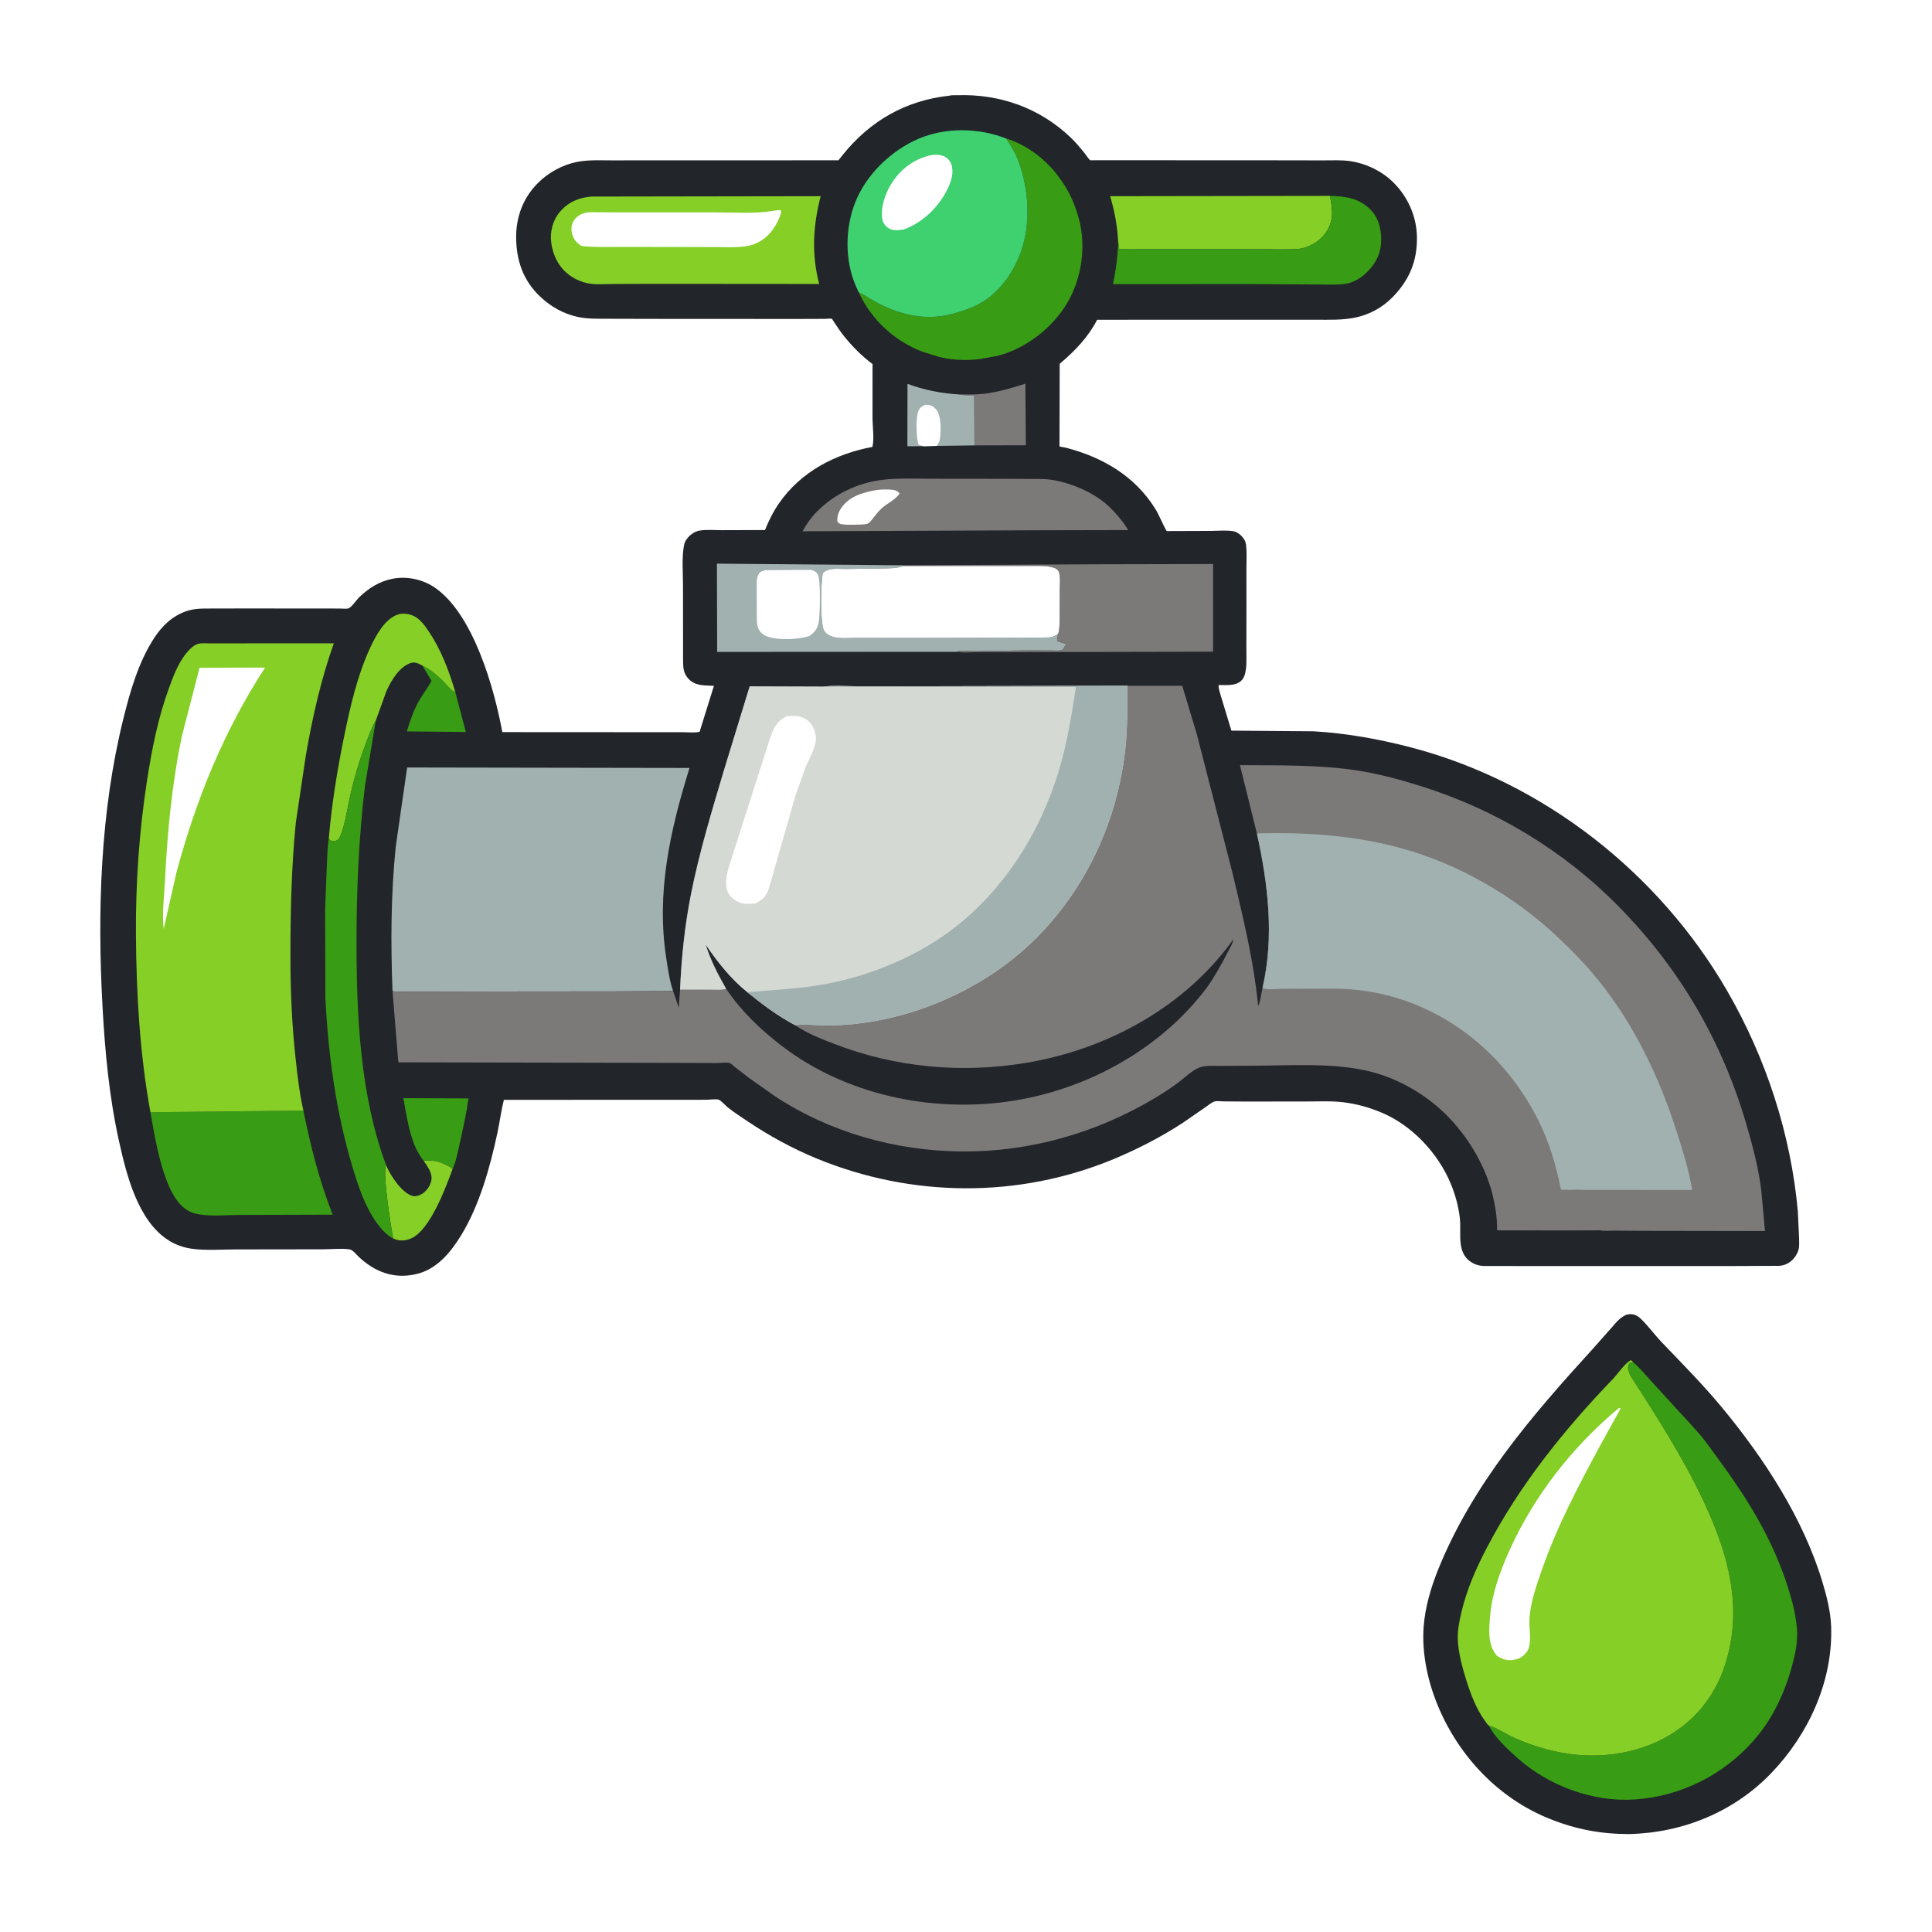 <?xml version="1.0" encoding="utf-8" ?>
<svg xmlns="http://www.w3.org/2000/svg" xmlns:xlink="http://www.w3.org/1999/xlink" width="1024" height="1024">
	<path fill="white" d="M-0 -0L1024 0L1024 1024L-0 1024L0 -0Z"/>
	<path fill="#22252A" d="M862.211 696.75L863.85 696.545C866.114 696.398 868.056 697.425 869.654 698.964C873.641 702.804 876.944 707.45 880.79 711.461C891.754 722.894 902.85 734.111 912.957 746.337C935.085 773.102 955.716 804.753 965.827 838.179C968.167 845.913 970.284 854.132 970.548 862.255C971.481 890.991 958.719 918.898 939.108 939.464C919.191 960.351 892.097 971.388 863.499 972.098C848.341 972.071 835.329 969.62 821.25 963.975C794.399 953.209 773.496 931.14 762.348 904.684C756.817 891.558 753.488 876.404 754.57 862.135C755.368 851.622 758.545 840.98 762.506 831.25C780.695 786.559 811.826 750.461 843.943 715.221L853.936 703.959C856.504 701.039 858.529 698.304 862.211 696.75Z"/>
	<path fill="#389C14" d="M865.578 721.961C868.763 724.623 871.468 727.948 874.257 731.015L885.66 743.486C891.659 750.154 898.019 756.585 903.636 763.58L913.657 777.308C927.329 796.263 939.015 815.736 946.546 838C949.324 846.213 951.697 854.571 952.423 863.25C952.987 870 951.56 876.498 949.805 882.977C945.872 897.503 939.593 910.929 929.618 922.34C913.515 940.76 890.673 952.204 866.266 953.772C844.072 955.198 820.733 946.47 804.264 931.775C799.185 927.242 792.204 920.758 789.129 914.597C793.181 915.667 797.236 918.542 801.052 920.341C808.071 923.65 815.126 926.054 822.659 927.887C843.589 932.982 866.928 930.654 885.501 919.281C902.048 909.148 911.954 894.012 916.308 875.25C922.893 846.877 914.573 820.249 902.488 794.75C891.781 772.157 878.192 751.008 864.688 730C864.183 729.214 863.806 728.58 863.518 727.688C862.779 725.396 862.498 724.568 863.61 722.384L865.578 721.961Z"/>
	<path fill="#86CF27" d="M789.129 914.597C788.423 914.229 787.459 912.648 786.936 911.929C782.493 905.826 779.468 897.912 777.224 890.734C775.074 883.858 772.847 875.717 772.639 868.5C772.507 863.888 773.549 858.961 774.594 854.491C777.373 842.596 782.225 831.519 787.864 820.707C805.377 787.13 829.019 757.739 855.182 730.556C857.34 728.314 861.82 721.771 864.5 720.933L865.578 721.961L863.61 722.384C862.498 724.568 862.779 725.396 863.518 727.688C863.806 728.58 864.183 729.214 864.688 730C878.192 751.008 891.781 772.157 902.488 794.75C914.573 820.249 922.893 846.877 916.308 875.25C911.954 894.012 902.048 909.148 885.501 919.281C866.928 930.654 843.589 932.982 822.659 927.887C815.126 926.054 808.071 923.65 801.052 920.341C797.236 918.542 793.181 915.667 789.129 914.597Z"/>
	<path fill="white" d="M858.083 746.25L858.971 746.523L847.779 766.784C836.603 787.528 825.056 809.451 817.348 831.714C814.392 840.251 811.133 849.133 810.635 858.243C810.381 862.891 812.014 871.066 809.58 875C808.106 877.383 805.809 879.008 803.082 879.608C799.247 880.451 796.796 879.679 793.493 877.666L793.085 877.18C788.242 871.28 789.222 862.827 789.89 855.653C790.966 844.109 795.124 832.744 799.83 822.228C812.948 792.916 833.433 766.782 858.083 746.25Z"/>
	<path fill="#22252A" d="M503.308 50.695C503.862 50.391 506.577 50.492 507.315 50.467C529.906 49.701 551.105 57.215 567.543 72.949C570.236 75.527 572.615 78.41 574.958 81.302C575.641 82.146 577.053 84.416 577.844 84.907C578.063 85.044 580.243 84.91 580.576 84.91L592.323 84.921L677.136 84.965L701.479 85.004C706.15 85.019 711.098 84.711 715.714 85.415C721.599 86.312 726.948 88.33 732 91.513C734.136 92.859 736.043 94.332 737.873 96.075C745.967 103.778 750.833 114.395 751.004 125.609C751.201 138.486 746.918 148.619 737.884 157.717C732.647 162.992 725.931 166.682 718.662 168.251C711.627 169.769 704.513 169.456 697.364 169.465L670.612 169.459L581.501 169.483C576.649 178.889 569.649 186.033 561.669 192.834L561.554 236.652L565.101 237.329C584.44 242.422 601.261 252.157 612.139 269.394C614.568 273.242 616.046 277.559 618.347 281.471L641.701 281.388C645.483 281.356 649.761 280.953 653.491 281.522C655.933 281.894 658.028 283.763 659.351 285.75C660.078 286.843 660.38 288.151 660.508 289.441C660.891 293.313 660.618 297.468 660.625 301.368L660.637 322.792L660.596 343.99C660.573 347.771 660.886 351.944 660.199 355.654L660.078 356.25C659.742 358.017 659.225 359.444 657.908 360.75C654.918 363.715 649.817 363.045 645.94 363.068C645.589 364.344 646.62 367.161 646.966 368.5L652.666 387.249L696.077 387.597C713.473 388.579 731.122 391.757 747.969 396.172C818.046 414.537 879.323 462.67 915.48 525.25C936.073 560.892 949.207 601.126 952.9 642.105L953.566 656.578C953.573 658.523 953.772 660.792 953.175 662.646C952.187 665.717 949.837 668.638 946.866 669.96C945.617 670.515 944.365 670.845 943 670.918L917.648 671.029L869.586 671.028L814.475 671.036L786.5 671C784.84 670.931 783.127 670.631 781.604 669.941C771.341 665.292 774.735 654.234 773.719 645.377C773.026 639.345 771.306 633.135 768.991 627.525C762.236 611.161 748.296 596.284 731.827 589.511C725.516 586.916 719.042 585.095 712.269 584.253C705.85 583.454 699.125 583.802 692.659 583.809L660.15 583.846L648.593 583.77C647.317 583.758 645.231 583.446 644.02 583.722C642.396 584.093 640.181 585.946 638.825 586.899L626.693 595.273C615.302 602.68 602.849 609.107 590.306 614.322C539.78 635.329 483.096 634.754 432.668 613.962C420.056 608.734 407.891 602.12 396.559 594.521C392.928 592.087 389.171 589.679 385.75 586.963C384.818 586.223 381.881 583.088 380.962 582.848C379.267 582.407 375.998 582.887 374.173 582.899L356.264 582.916L267.057 582.937C265.621 588.626 264.905 594.549 263.672 600.299C259.751 618.587 254.232 638.669 244.398 654.75C238.773 663.947 231.422 672.876 220.39 675.353C208.703 677.977 198.755 674.201 190.198 666.195C188.93 665.009 186.984 662.45 185.284 662.196C180.946 661.547 175.538 662.156 171.111 662.153L125.147 662.216C117.454 662.226 108.943 662.928 101.344 661.816C97.212 661.211 93.037 659.725 89.489 657.505C73.028 647.209 66.981 622.413 63.068 604.803C57.905 581.574 55.656 557.531 54.346 533.802C51.546 483.095 53.126 430.369 65.385 380.908C68.987 366.378 73.359 351.095 81.549 338.405C85.737 331.915 91.01 326.759 98.359 324.069C103.027 322.36 107.619 322.543 112.5 322.532L128.876 322.495L169.087 322.522L180.178 322.536C181.401 322.536 183.458 322.802 184.574 322.494C186.27 322.025 188.888 318.014 190.269 316.668C195.309 311.753 201.065 308.12 208.06 306.75C215.755 305.243 224.192 307.083 230.609 311.535C250.964 325.66 261.998 364.915 266.233 388.036L342.583 388.078L362.071 388.088C364.842 388.089 368.136 388.483 370.803 387.883L378.395 363.503C373.58 363.228 368.927 363.707 365.239 360.111C361.968 356.921 362.077 353.603 362.031 349.339L362.009 310.445C362.019 303.555 361.261 295.583 362.569 288.829C362.932 286.955 364.155 285.298 365.508 283.996C366.869 282.686 368.772 281.577 370.651 281.246C374.397 280.587 378.812 281.014 382.637 281.001L405.46 280.938C407.458 275.945 409.814 271.211 412.877 266.777C424.45 250.022 442.742 240.515 462.379 236.878C463.44 232.868 462.493 226.184 462.451 221.904L462.463 192.967C456.88 188.81 451.84 183.729 447.469 178.324C445.616 176.033 443.979 173.583 442.351 171.131C442.225 170.941 441.076 169.039 440.929 168.977C440.355 168.734 437.788 169 437.06 169.005L422.155 169.055L345.98 169.013L322.863 168.955C317.289 168.919 311.407 169.151 305.949 167.919C298.39 166.211 291.685 162.367 286.104 157.028C277.257 148.563 273.658 138.04 273.567 125.904C273.485 114.961 277.286 104.838 285.037 97.072C290.623 91.475 297.986 87.41 305.75 85.84C311.759 84.626 318.024 85.002 324.127 84.996L350.096 84.982L444.402 84.958L446.626 82.13C461.315 63.929 480.035 53.224 503.308 50.695Z"/>
	<path fill="#389C14" d="M223.912 352.817C227.624 354.359 231.367 357.616 234.275 360.402C235.981 362.037 239.258 366.333 241.325 366.838L246.903 387.978L215.62 387.656C217.41 381.875 219.265 376.245 222.334 370.993C224.363 367.522 226.836 364.423 228.702 360.832L223.912 352.817Z"/>
	<path fill="#86CF27" d="M224.477 615.144C230.357 614.652 233.313 615.741 238.408 618.398L239.885 619.584C236.275 629.456 228.003 651.787 218.13 656.282C215.21 657.612 212.099 657.954 209.094 656.691L208.68 656.514L208.382 656.493C207.37 651.211 202.581 621.288 204.632 617.55L204.948 618.292C207.166 623.318 213.136 632.415 218.65 633.877C220.432 634.349 222.809 633.449 224.25 632.412C226.401 630.864 228.18 628.219 228.634 625.577C229.297 621.722 226.503 618.176 224.477 615.144Z"/>
	<path fill="#7C7979" d="M508.23 209.06C512.623 209.056 517.188 209.239 521.55 208.714C529.148 207.8 536.208 205.655 543.474 203.363L543.72 235.998L516.488 236.062L516.341 209.526C513.769 209.562 511.321 209.59 508.775 209.159L508.23 209.06Z"/>
	<path fill="#389C14" d="M222.119 611.747C217.259 603.86 215.444 591.284 213.803 582.057L248.301 582.183C247.235 590.014 245.523 597.748 243.79 605.455C242.754 610.066 241.854 615.284 239.885 619.584L238.408 618.398C233.313 615.741 230.357 614.652 224.477 615.144C224.218 615.05 222.399 612.154 222.119 611.747Z"/>
	<path fill="#A1B1B0" d="M489.522 236.504L480.934 236.528L480.993 203.457C489.795 206.702 498.868 208.512 508.23 209.06L508.775 209.159C511.321 209.59 513.769 209.562 516.341 209.526L516.488 236.062L496.396 236.342L489.522 236.504Z"/>
	<path fill="white" d="M489.522 236.504L486.875 235.75C485.57 232.041 485.197 220.85 487.052 217.274C487.853 215.729 488.818 215.401 490.25 214.572C492.7 214.551 494.088 214.788 495.905 216.711C499.014 220.003 498.688 227.677 498.273 231.908C498.098 233.684 497.623 235.002 496.396 236.342L489.522 236.504Z"/>
	<path fill="#86CF27" d="M174.287 444.128C175.851 426.023 178.707 408.42 182.333 390.63C185.584 374.677 189.363 358.053 196.254 343.219C199.197 336.883 203.936 327.982 211.025 325.659C213.637 324.803 217.34 325.39 219.727 326.704C223.085 328.552 225.338 331.837 227.419 334.944C233.889 344.603 238.056 355.745 241.325 366.838C239.258 366.333 235.981 362.037 234.275 360.402C231.367 357.616 227.624 354.359 223.912 352.817C221.962 351.725 219.921 350.635 217.642 351.41C211.605 353.462 207.159 360.933 204.742 366.46L199.177 381.964C196.827 385.822 195.452 390.052 193.848 394.25C190.152 403.926 187.377 413.594 185.202 423.713C183.856 429.976 182.867 437.105 180.392 443.038C179.827 444.391 179.195 445.409 177.661 445.73C176.513 445.97 175.386 445.765 174.561 445.012L174.287 444.128Z"/>
	<path fill="#86CF27" d="M592.586 127.328C592.139 119.325 590.688 111.659 588.39 103.993L704.88 103.828C706.305 110.991 707.127 116.817 702.767 123.224C700.962 125.876 698.328 128.117 695.5 129.574L694.794 129.945C692.666 131.028 690.478 131.74 688.091 131.918C682.022 132.373 675.765 132.08 669.67 132.078L635.545 132.042L607.901 132.043C603.069 132.041 597.94 132.377 593.15 131.856L592.586 127.328Z"/>
	<path fill="#389C14" d="M704.88 103.828C713.138 103.911 720.786 105.131 726.752 111.478C731.091 116.094 732.415 122.877 731.985 129C731.514 135.724 727.997 141.47 722.914 145.746C720.509 147.77 716.771 149.846 713.635 150.344C708.46 151.167 702.576 150.762 697.34 150.771L663.485 150.575L589.913 150.595C591.488 142.636 592.58 135.475 592.586 127.328L593.15 131.856C597.94 132.377 603.069 132.041 607.901 132.043L635.545 132.042L669.67 132.078C675.765 132.08 682.022 132.373 688.091 131.918C690.478 131.74 692.666 131.028 694.794 129.945L695.5 129.574C698.328 128.117 700.962 125.876 702.767 123.224C707.127 116.817 706.305 110.991 704.88 103.828Z"/>
	<path fill="#A1B1B0" d="M507.673 345.47L380.12 345.541L379.977 298.742L478.826 299.625L478.799 299.99L478.057 300.26C475.274 301.233 471.861 301.156 468.937 301.286L448.273 301.571C444.12 301.616 439.229 300.676 436.119 303.75C435.003 308.454 434.646 330.253 436.69 334.125C437.723 336.081 439.996 337.214 442.058 337.713C445.616 338.574 450.379 338.079 454.057 338.099L480.832 338.144L529.812 338.046L555.5 337.888C557.25 337.796 558.402 337.54 559.878 336.566L560.89 335.835C560.625 337.11 560.315 338.351 560.333 339.661C561.883 340.401 563.621 340.995 565.331 341.198C564.537 342.277 563.844 343.287 563.255 344.5C561.477 345.1 558.902 344.774 557.003 344.77L542.224 344.741C534.707 344.728 527.034 345.478 519.5 344.877L507.915 345.066L507.673 345.47Z"/>
	<path fill="white" d="M405.617 302.202L429.505 302.049C431.111 302.224 432.474 302.995 433.383 304.33C435.148 306.923 434.592 326.172 433.926 329.75C433.26 333.325 431.758 335.244 428.759 337.216C422.621 338.948 412.747 339.518 406.671 337.368C404.651 336.654 402.792 335.066 401.929 333.078C400.983 330.895 401.171 328.154 401.142 325.82L401.078 312.351C401.087 310.064 400.867 306.55 401.97 304.5C402.813 302.931 404.082 302.676 405.617 302.202Z"/>
	<path fill="#389C14" d="M199.177 381.964L193.452 416.53C190.128 444.117 188.948 471.977 188.965 499.75C188.989 538.807 190.918 580.652 204.632 617.55C202.581 621.288 207.37 651.211 208.382 656.493C204.628 654.395 201.84 651.227 199.382 647.751C193.473 639.396 189.964 628.918 187.018 619.197C178.165 589.989 173.946 559.205 172.442 528.772L172.328 481.867L173.284 457.191C173.537 452.881 173.579 448.374 174.287 444.128L174.561 445.012C175.386 445.765 176.513 445.97 177.661 445.73C179.195 445.409 179.827 444.391 180.392 443.038C182.867 437.105 183.856 429.976 185.202 423.713C187.377 413.594 190.152 403.926 193.848 394.25C195.452 390.052 196.827 385.822 199.177 381.964Z"/>
	<path fill="#7C7979" d="M478.826 299.625L580.732 299.083L642.962 298.943L642.943 345.412L540.576 345.616L517.697 345.641C514.7 345.645 510.534 346.151 507.673 345.47L507.915 345.066L519.5 344.877C527.034 345.478 534.707 344.728 542.224 344.741L557.003 344.77C558.902 344.774 561.477 345.1 563.255 344.5C563.844 343.287 564.537 342.277 565.331 341.198C563.621 340.995 561.883 340.401 560.333 339.661C560.315 338.351 560.625 337.11 560.89 335.835C561.706 332.977 561.586 330.084 561.622 327.137L561.659 313.262C561.64 310.307 562.124 306.118 561.295 303.305C561.023 302.379 559.799 301.324 558.887 301.002L557.911 300.75C554.411 299.817 551.071 300.011 547.48 300.005L532.894 300.002L478.799 299.99L478.826 299.625Z"/>
	<path fill="#7C7979" d="M528.533 253.779L545.258 253.837C549.084 253.899 553.184 253.712 556.965 254.256C567.272 255.738 579.516 260.861 587.187 267.944C591.338 271.778 595.01 276.125 597.958 280.947L549.015 281.06L425.418 281.586C427.346 277.841 429.997 274.169 432.96 271.181C442.286 261.778 454.573 255.929 467.717 254.307C475.882 253.299 484.806 253.752 493.049 253.742L528.533 253.779Z"/>
	<path fill="white" d="M465.007 259.672C467.486 259.372 470.134 259.355 472.624 259.55C474.426 259.691 475.651 260.167 476.804 261.5C474.992 264.711 469.974 266.903 467.221 269.489C465.143 271.441 463.656 273.574 461.869 275.75C460.137 277.858 459.736 277.733 457.125 277.994C453.659 278.016 449.737 278.384 446.326 277.868C444.781 277.634 444.688 277.42 443.778 276.25C443.683 273.426 444.441 271.32 446.069 269C450.439 262.773 457.947 260.861 465.007 259.672Z"/>
	<path fill="#389C14" d="M533.316 73.428C544.476 76.774 555.408 85.249 561.899 94.834C566.684 101.332 569.695 108.117 571.799 115.866C575.767 130.473 573.397 147.377 565.754 160.418C557.944 173.742 543.551 184.932 528.471 188.658L519.987 190.218C512.59 191.327 502.711 190.925 495.621 188.514L488.838 186.388C474.092 180.786 461.712 169.291 455.182 154.968C457.999 156.16 460.29 157.856 462.922 159.359C475.863 166.745 490.497 170.376 505.17 166.259C510.474 164.77 515.554 163.137 520.319 160.311C531.768 153.525 539.698 140.471 542.809 127.75C546.245 113.696 544.547 96.573 538.91 83.234C537.408 79.681 535.33 76.674 533.316 73.428Z"/>
	<path fill="#389C14" d="M160.818 588.648C164.651 607.729 169.214 625.628 176.32 643.799L127.571 643.945C120.206 643.935 110.829 644.942 103.719 643.28C100.678 642.569 98.134 640.952 95.945 638.771C86.159 629.02 82.049 602.735 79.732 589.511L160.818 588.648Z"/>
	<path fill="white" d="M478.799 299.99L532.894 300.002L547.48 300.005C551.071 300.011 554.411 299.817 557.911 300.75L558.887 301.002C559.799 301.324 561.023 302.379 561.295 303.305C562.124 306.118 561.64 310.307 561.659 313.262L561.622 327.137C561.586 330.084 561.706 332.977 560.89 335.835L559.878 336.566C558.402 337.54 557.25 337.796 555.5 337.888L529.812 338.046L480.832 338.144L454.057 338.099C450.379 338.079 445.616 338.574 442.058 337.713C439.996 337.214 437.723 336.081 436.69 334.125C434.646 330.253 435.003 308.454 436.119 303.75C439.229 300.676 444.12 301.616 448.273 301.571L468.937 301.286C471.861 301.156 475.274 301.233 478.057 300.26L478.799 299.99Z"/>
	<path fill="#86CF27" d="M313.313 104.186L434.973 103.993C430.921 119.741 430.057 134.654 434.182 150.533L417.25 150.499L346.099 150.447L324.427 150.526C320.805 150.534 316.759 150.873 313.192 150.418C309.123 149.9 304.89 148.167 301.623 145.698C296.076 141.507 292.994 135.281 292.143 128.451C291.456 122.94 292.909 116.945 296.482 112.617C300.972 107.179 306.451 104.809 313.313 104.186Z"/>
	<path fill="white" d="M410.117 111.683L413.75 111.301L414.043 112.5C413.114 115.9 411.624 118.893 409.563 121.74C406.244 126.324 401.271 129.651 395.624 130.472L394.75 130.588C389.58 131.306 384.11 130.966 378.888 130.96L352.881 130.899L326.123 130.883C320.186 130.881 314.194 131.106 308.292 130.377C306.588 129.455 305.036 128.013 304.14 126.283C302.936 123.96 302.433 121.005 303.396 118.504C304.234 116.331 305.983 114.419 308.144 113.53L308.75 113.298C311.551 112.205 314.529 112.485 317.485 112.509L328.929 112.557L379.842 112.563C389.353 112.561 399.798 113.386 409.175 111.846L410.117 111.683Z"/>
	<path fill="#3FD070" d="M455.182 154.968L453.739 151.914C447.719 138.298 447.839 121.224 453.202 107.469C458.992 92.62 472.135 79.907 486.671 73.619C501.081 67.385 518.786 67.68 533.316 73.428C535.33 76.674 537.408 79.681 538.91 83.234C544.547 96.573 546.245 113.696 542.809 127.75C539.698 140.471 531.768 153.525 520.319 160.311C515.554 163.137 510.474 164.77 505.17 166.259C490.497 170.376 475.863 166.745 462.922 159.359C460.29 157.856 457.999 156.16 455.182 154.968Z"/>
	<path fill="white" d="M494.269 82.09C496.47 81.926 498.672 82.012 500.692 83.01C502.36 83.834 503.659 85.427 504.25 87.174C505.644 91.29 504.225 95.938 502.433 99.723C497.767 109.577 489.165 117.973 478.886 121.671C476.009 122.03 473.34 122.502 470.776 120.828C469.275 119.849 467.954 118.035 467.649 116.25C466.536 109.747 469.528 101.57 473.176 96.233C478.256 88.803 485.417 83.766 494.269 82.09Z"/>
	<path fill="#A1B1B0" d="M208.025 525.145C207.074 499.583 207.146 474.015 209.781 448.544L215.793 406.784L365.452 407.033C355.162 440.209 347.73 473.197 353.156 507.984C354.033 513.603 354.872 519.91 356.753 525.269L325.252 525.453L266.836 525.51L225.167 525.6L213.542 525.617C211.692 525.618 209.765 525.862 208.025 525.145Z"/>
	<path fill="#86CF27" d="M79.732 589.511C74.092 558.498 72.258 526.871 72.051 495.391C71.872 467.984 73.767 440.333 77.996 413.25C80.553 396.875 83.755 380.613 89.442 365C92.156 357.548 95.033 349.666 100.777 343.973C101.977 342.783 103.57 341.538 105.256 341.166C107.027 340.776 109.276 341.022 111.089 341.018L124.423 340.994L176.935 340.98C170.022 360.52 165.61 380.107 162.087 400.498L156.795 436C154.445 459.624 153.931 483.544 153.933 507.274C153.935 525.362 154.715 542.995 156.667 560.983C157.667 570.2 158.755 579.602 160.818 588.648L79.732 589.511Z"/>
	<path fill="white" d="M105.775 353.919L140.482 353.834C118.534 387.675 103.823 423.87 93.44 462.778L86.77 492.332C85.785 484.464 87.036 475.307 87.419 467.338C88.668 441.374 91.119 415.084 96.543 389.624L105.775 353.919Z"/>
	<path fill="#7C7979" d="M597.44 363.49L626.61 363.482L634.383 389.304L653.212 462.575C658.109 483.038 663.001 503.149 665.807 524.049L666.883 533.193C668.114 530.669 668.489 526.424 669.15 523.61C675.467 496.505 672.106 468.625 666.177 441.723L657.198 405.556C677.254 405.696 697.807 405.282 717.687 408.118C729.356 409.782 741.011 412.894 752.254 416.388C792.097 428.77 828.423 450.502 857.75 480.277C890.148 513.172 912.586 551.488 925.555 595.719C928.89 607.091 932.074 619.109 933.513 630.876L935.482 652.471L870.46 652.36L855.309 652.271C853.051 652.257 850.261 652.566 848.068 652.089L828.64 652.18L793.481 652.095C793.605 644.782 792.307 637.889 790.477 630.855C786.144 615.999 777.616 602.007 766.73 591.067C755.143 579.423 739.374 570.628 723.282 567.25C704.604 563.329 684.248 564.759 665.234 564.837L646.721 564.954C643.173 564.987 638.931 564.576 635.577 565.862C631.721 567.34 627.444 571.648 624.074 574.121C620.088 577.045 615.933 579.724 611.687 582.251C580.97 600.53 545.651 610.598 509.832 610.301C474.889 610.012 440.075 600.324 410.784 581.053L397.459 571.664L389.611 565.622C388.901 565.073 387.531 563.712 386.755 563.41C385.557 562.944 381.584 563.421 380.214 563.417L356.856 563.337L211.126 563.057L208.025 525.145C209.765 525.862 211.692 525.618 213.542 525.617L225.167 525.6L266.836 525.51L325.252 525.453L356.753 525.269L359.75 534.046L360.463 524.499C361.152 507.635 362.926 490.716 366.196 474.15C370.625 451.715 377.467 429.206 384.004 407.295L397.351 363.78L436.408 363.91C441.761 363.25 447.809 363.716 453.231 363.718L487.043 363.736L597.44 363.49Z"/>
	<path fill="#22252A" d="M421.471 543.357C427.4 547.586 435.093 550.547 441.88 553.177C474.578 565.849 509.753 569.093 544.318 563.262C587.081 556.048 628.311 533.532 653.691 497.838C653.432 500.126 651.785 502.584 650.731 504.658C647.383 511.248 643.886 517.45 639.633 523.495C614.606 556.683 574.867 578.211 533.9 583.884C492.705 589.589 448.209 580.083 414.782 554.677C403.267 545.926 392.982 536.082 384.85 524.064C380.568 516.593 376.605 508.941 374.033 500.685C380.133 509.742 387.509 519.025 396.102 525.881C404.024 532.318 412.415 538.6 421.471 543.357Z"/>
	<path fill="#A1B1B0" d="M666.177 441.723C691.553 440.957 718.354 442.82 742.867 449.612C773.273 458.037 802.361 474.806 825.301 496.385C832.98 503.609 840.274 511.045 846.924 519.25C866.19 543.02 879.613 571.297 888.855 600.308C891.997 610.171 895.194 620.5 896.923 630.705L851.696 630.675L839.185 630.668C837.293 630.667 834.977 630.399 833.123 630.683L827.346 630.544C824.649 617.174 821.015 604.87 814.788 592.673C793.853 551.667 753.356 524.006 706.82 524.009L679.516 524.083C676.896 524.089 672.067 524.699 669.742 523.845L669.15 523.61C675.467 496.505 672.106 468.625 666.177 441.723Z"/>
	<path fill="#D5D9D4" d="M436.408 363.91C441.761 363.25 447.809 363.716 453.231 363.718L487.043 363.736L597.44 363.49C597.492 374.505 597.658 385.907 596.456 396.862C592.336 434.448 576.167 470.058 549.47 496.949C521.085 525.542 478.567 543.437 438.242 543.512C432.891 543.521 426.703 542.662 421.471 543.357C412.415 538.6 404.024 532.318 396.102 525.881C387.509 519.025 380.133 509.742 374.033 500.685C376.605 508.941 380.568 516.593 384.85 524.064C382.274 524.871 379.11 524.524 376.413 524.526L360.463 524.499C361.152 507.635 362.926 490.716 366.196 474.15C370.625 451.715 377.467 429.206 384.004 407.295L397.351 363.78L436.408 363.91Z"/>
	<path fill="white" d="M417.091 379.58C419.374 379.469 421.765 379.28 424.007 379.819C426.85 380.502 429.055 382.267 430.527 384.763C431.91 387.108 432.823 390.361 432.345 393.084C431.514 397.81 428.756 402.241 426.952 406.654L421.693 421.378L407.483 471C406.28 475.057 404.099 476.85 400.498 478.821C398.176 478.977 395.406 479.335 393.146 478.688C390.328 477.881 387.348 475.966 385.988 473.286C384.746 470.839 384.714 468.207 385.014 465.528C385.561 460.645 387.767 455.492 389.091 450.728L407.832 392.266C409.885 386.504 411.151 382.39 417.091 379.58Z"/>
	<path fill="#A1B1B0" d="M436.408 363.91C441.761 363.25 447.809 363.716 453.231 363.718L487.043 363.736L597.44 363.49C597.492 374.505 597.658 385.907 596.456 396.862C592.336 434.448 576.167 470.058 549.47 496.949C521.085 525.542 478.567 543.437 438.242 543.512C432.891 543.521 426.703 542.662 421.471 543.357C412.415 538.6 404.024 532.318 396.102 525.881C408.532 524.755 420.856 524.226 433.229 522.294C457.858 518.449 483.37 508.396 503.47 493.539C531.603 472.745 551.43 441.303 561.367 407.96C565.605 393.741 568.053 378.782 570.258 364.127L437.015 363.963L436.408 363.91Z"/>
</svg>
